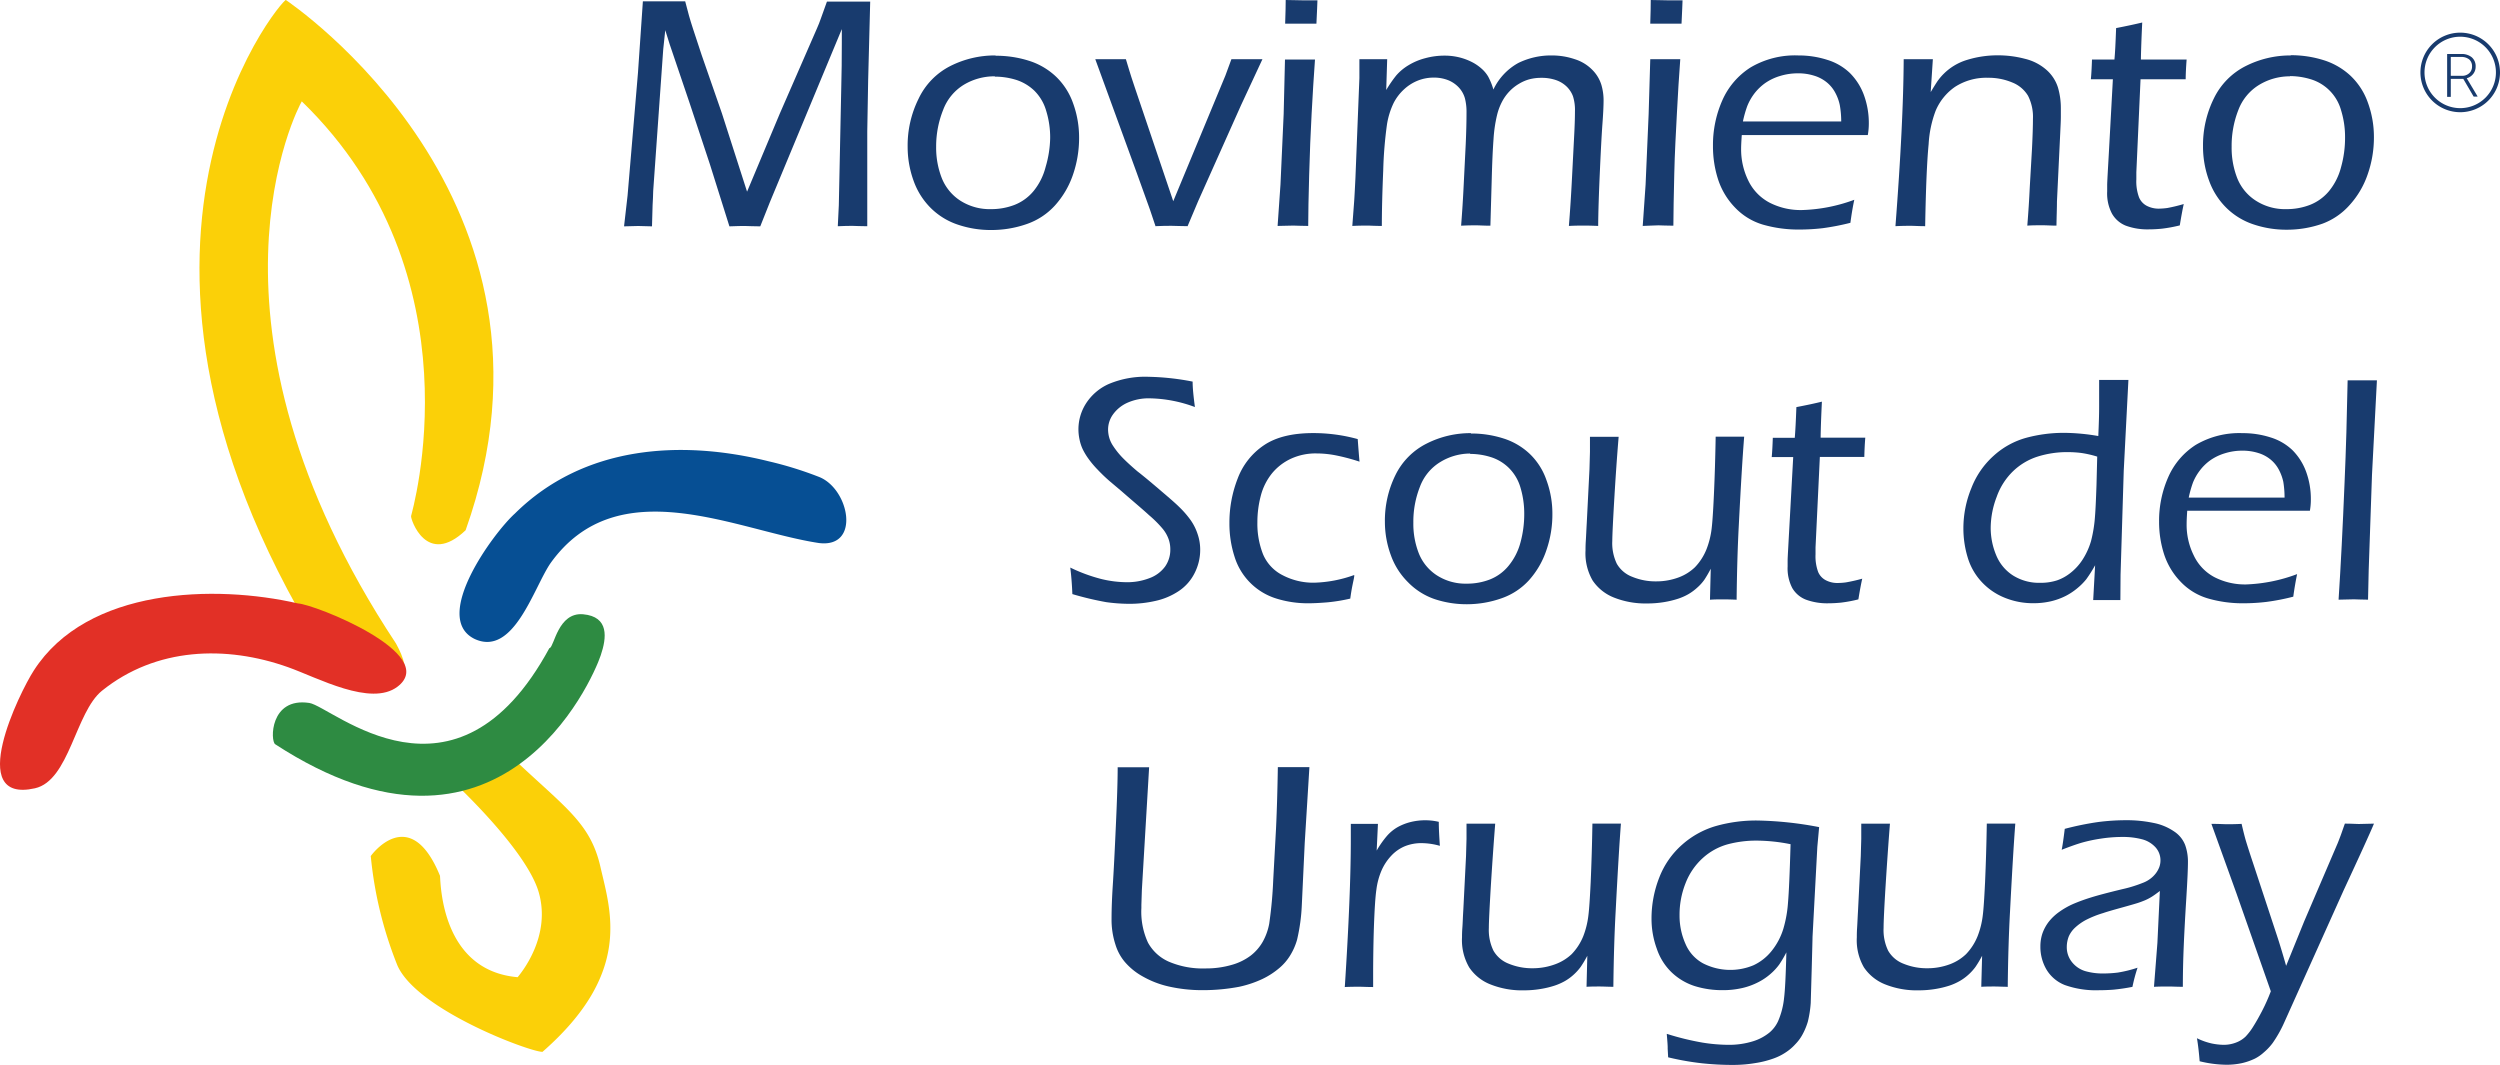 <svg xmlns="http://www.w3.org/2000/svg" viewBox="0 0 416.6 177.44"><title>msu-logo-h</title><g id="Capa_2" data-name="Capa 2"><g id="Capa_1-2" data-name="Capa 1"><path d="M104,37.65l.58-5.08,1.73-20.42L107.13.22l3.61,0,3.44,0,.63,2.38q.28,1,.69,2.25c.27.86.75,2.3,1.42,4.31l3.38,9.73,4.19,13.05,5.45-13,6.22-14.26c.22-.51.43-1,.64-1.63s.55-1.5,1-2.78c1.19,0,2.43,0,3.7,0l3.51,0-.34,13.08-.15,8.58c0,.81,0,1.61,0,2.41l0,6.28v3.54c0,.4,0,1.58,0,3.54-1.2,0-2-.06-2.41-.06-.57,0-1.4,0-2.5.06l.17-3.49.41-19.74q.09-3.31.09-7.37l0-2.25-12,28.87-1.59,4c-1.19,0-2-.06-2.5-.06s-1.45,0-2.64.06l-3.25-10.34-3.37-10.17-3.33-9.82c-.15-.44-.4-1.22-.74-2.36l-.34,3.21-1.67,23.58c0,.79-.07,1.57-.1,2.36s-.06,2-.1,3.54l-2.3-.06-2.35.06" style="fill:#183b6e"/><path d="M165.76,12.72a9.85,9.85,0,0,0-5.14,1.4,8.32,8.32,0,0,0-3.46,4.21A16.35,16.35,0,0,0,156,24.46a13.87,13.87,0,0,0,.94,5.22A8,8,0,0,0,160,33.42a9.08,9.08,0,0,0,5.15,1.43,10.74,10.74,0,0,0,3.89-.7,7.83,7.83,0,0,0,3.2-2.32,10.39,10.39,0,0,0,2-4A18,18,0,0,0,175,23a15,15,0,0,0-.66-4.52,7.71,7.71,0,0,0-2-3.39,7.81,7.81,0,0,0-3.07-1.8,12.09,12.09,0,0,0-3.46-.52m.12-3.48a18,18,0,0,1,5.48.82,11.61,11.61,0,0,1,4.51,2.61,11.37,11.37,0,0,1,2.9,4.49,16.64,16.64,0,0,1,1,5.74,18.77,18.77,0,0,1-1.05,6.25,14.75,14.75,0,0,1-3,5.07,11.36,11.36,0,0,1-4.66,3.06,17.87,17.87,0,0,1-5.91,1,17.06,17.06,0,0,1-5.54-.88,11.64,11.64,0,0,1-4.51-2.74,12.09,12.09,0,0,1-2.9-4.56,16.57,16.57,0,0,1-1-5.67,17.48,17.48,0,0,1,1.81-8A11.73,11.73,0,0,1,158.37,11,16.44,16.44,0,0,1,165.88,9.24Z" style="fill:#183b6e"/><path d="M192.54,37.65l-.93-2.77q-.47-1.35-2.2-6.12L182.52,9.87l2.64,0,2.46,0,.58,1.92c.16.55.45,1.43.85,2.63l6.46,19.11,8.69-20.94,1-2.72,2.58,0,2.59,0-3.56,7.65-7.15,16-1.76,4.17c-1.13,0-2-.06-2.66-.06s-1.57,0-2.74.06" style="fill:#183b6e"/><path d="M214.16,3.89c.06-1.71.09-3,.09-3.89,1,0,1.89.05,2.66.05,1,0,1.84,0,2.63,0,0,.57-.09,1.86-.17,3.89l-2.55,0-2.66,0M212.9,37.65l.48-6.91L213.91,19l.22-9.08,2.53,0,2.47,0c-.21,2.85-.39,5.84-.56,9s-.31,6.52-.41,10.22S218,35.6,218,37.65c-1.15,0-2-.06-2.47-.06S214.2,37.61,212.9,37.65Z" style="fill:#183b6e"/><path d="M225.35,37.65l.3-4c.06-.84.13-2.16.22-4L226.53,13c0-1.37,0-2.42,0-3.13l2.35,0q1.16,0,2.28,0L231,15a20.79,20.79,0,0,1,1.68-2.44,8.42,8.42,0,0,1,2-1.67,10.34,10.34,0,0,1,2.81-1.19,12.24,12.24,0,0,1,3.28-.43,10.22,10.22,0,0,1,2.33.27,9.86,9.86,0,0,1,2.12.77,7.51,7.51,0,0,1,1.67,1.13A5.36,5.36,0,0,1,248,12.78a11,11,0,0,1,.86,2.14A9.89,9.89,0,0,1,253,10.5a12.37,12.37,0,0,1,5.61-1.26,11.83,11.83,0,0,1,3.83.63,7,7,0,0,1,2.94,1.81,6.05,6.05,0,0,1,1.47,2.45,9.13,9.13,0,0,1,.37,2.57c0,.88-.06,2.19-.19,3.95s-.27,4.43-.43,8-.26,6.58-.28,9q-1.45-.06-2.28-.06c-.58,0-1.45,0-2.6.06q.3-3.7.52-8.06l.35-6.8c.09-1.65.14-3.07.14-4.25a7.51,7.51,0,0,0-.33-2.5,4.4,4.4,0,0,0-1.05-1.61,4.81,4.81,0,0,0-1.8-1.09,7.36,7.36,0,0,0-2.44-.37,7.68,7.68,0,0,0-2,.25,6.86,6.86,0,0,0-1.7.74,7.19,7.19,0,0,0-1.62,1.29,7.53,7.53,0,0,0-1.2,1.68,9.61,9.61,0,0,0-.85,2.28,23.22,23.22,0,0,0-.58,4q-.19,2.55-.3,6.72l-.22,7.68c-1.06,0-1.85-.06-2.38-.06s-1.33,0-2.5.06q.27-3.4.44-7l.33-6.63c.09-2.05.13-3.79.13-5.24a9,9,0,0,0-.27-2.37,4.42,4.42,0,0,0-1-1.78,5,5,0,0,0-1.82-1.24,6.43,6.43,0,0,0-2.36-.42,7.15,7.15,0,0,0-2.61.48A7.42,7.42,0,0,0,234,14.86a8.12,8.12,0,0,0-1.76,2.29,12.91,12.91,0,0,0-1.11,3.56,68.6,68.6,0,0,0-.63,7.7q-.23,5.48-.23,9.24c-1.17,0-2-.06-2.41-.06s-1.31,0-2.5.06" style="fill:#183b6e"/><path d="M275,3.89c.06-1.71.08-3,.08-3.89,1,0,1.9.05,2.66.05,1,0,1.85,0,2.64,0,0,.57-.09,1.86-.17,3.89l-2.55,0-2.66,0m-1.26,33.76.48-6.91L274.73,19,275,9.87l2.52,0,2.48,0c-.21,2.85-.4,5.84-.56,9S279.08,25.34,279,29s-.15,6.56-.15,8.61c-1.16,0-2-.06-2.48-.06S275,37.61,273.72,37.65Z" style="fill:#183b6e"/><path d="M290.47,20.24h16.35a15.5,15.5,0,0,0-.23-2.69,7.47,7.47,0,0,0-.71-2,5.64,5.64,0,0,0-1.41-1.78,6.11,6.11,0,0,0-2.14-1.15,8.68,8.68,0,0,0-2.7-.4,10,10,0,0,0-3,.44,8.65,8.65,0,0,0-2.5,1.2,8.5,8.5,0,0,0-1.84,1.8,9,9,0,0,0-1.12,2,18.29,18.29,0,0,0-.73,2.58M309,33.29c-.22,1-.44,2.28-.65,3.84a41,41,0,0,1-4.57.89,33.28,33.28,0,0,1-3.85.23,21.27,21.27,0,0,1-6.16-.82,10.53,10.53,0,0,1-4.67-2.87,12.11,12.11,0,0,1-2.8-4.67,17.93,17.93,0,0,1-.85-5.57A18.39,18.39,0,0,1,287,16.74a12.39,12.39,0,0,1,4.71-5.5,14.57,14.57,0,0,1,8-2,15.45,15.45,0,0,1,4.77.73,9.42,9.42,0,0,1,3.79,2.2,10.12,10.12,0,0,1,2.33,3.66,13.59,13.59,0,0,1,.82,4.76,11,11,0,0,1-.17,1.92H290.25c-.07,1-.11,1.78-.11,2.3a11.83,11.83,0,0,0,1.21,5.31,8.13,8.13,0,0,0,3.57,3.67A11.32,11.32,0,0,0,300.34,35,27.15,27.15,0,0,0,309,33.29Z" style="fill:#183b6e"/><path d="M315.86,37.65q1.32-17.19,1.37-27.78l2.47,0,2.39,0-.36,5.48c.45-.76.82-1.35,1.09-1.76a9.21,9.21,0,0,1,1.1-1.31A9.31,9.31,0,0,1,327.73,10a17.18,17.18,0,0,1,5.16-.78,17.57,17.57,0,0,1,4.55.58,8.39,8.39,0,0,1,3.61,1.87,6.52,6.52,0,0,1,1.89,2.92,12.22,12.22,0,0,1,.48,3.49c0,.24,0,.69,0,1.37s-.05,1.56-.1,2.66l-.55,11.49c0,1.09-.06,2.44-.08,4-.82,0-1.6-.06-2.33-.06-.9,0-1.74,0-2.53.06q.27-3.32.41-6.39l.37-6.39c.11-2.19.16-3.85.16-5a7.76,7.76,0,0,0-.82-3.86,5.34,5.34,0,0,0-2.64-2.22,10.17,10.17,0,0,0-4.06-.78,9.61,9.61,0,0,0-5.46,1.51,9.14,9.14,0,0,0-3.24,4A18.54,18.54,0,0,0,321.39,24c-.28,2.88-.47,7.43-.58,13.69-1,0-1.82-.06-2.38-.06s-1.42,0-2.57.06" style="fill:#183b6e"/><path d="M363.9,34c-.2.89-.42,2.08-.66,3.56a24.12,24.12,0,0,1-3,.55c-.73.07-1.42.11-2.08.11a10.43,10.43,0,0,1-3.93-.62,4.61,4.61,0,0,1-2.29-2,7.19,7.19,0,0,1-.8-3.69c0-.2,0-.56,0-1.07s.11-2.29.28-5.34l.67-12.29h-3.67c.08-.77.14-1.86.19-3.29h3.74c.1-1,.19-2.77.28-5.24q2.57-.5,4.35-.93c-.13,2.71-.2,4.76-.22,6.17h7.62c-.09,1.15-.15,2.25-.16,3.29H356.7L356,28.71l0,1.18a7.68,7.68,0,0,0,.45,3,2.8,2.8,0,0,0,1.35,1.44,4.33,4.33,0,0,0,1.89.44,11.36,11.36,0,0,0,1.48-.11A26.79,26.79,0,0,0,363.9,34" style="fill:#183b6e"/><path d="M381.63,12.72a9.84,9.84,0,0,0-5.13,1.4A8.34,8.34,0,0,0,373,18.33a16.34,16.34,0,0,0-1.12,6.13,13.88,13.88,0,0,0,.93,5.22,7.94,7.94,0,0,0,3.07,3.74,9,9,0,0,0,5.14,1.43,10.74,10.74,0,0,0,3.89-.7,7.86,7.86,0,0,0,3.21-2.32,10.38,10.38,0,0,0,2-4,18,18,0,0,0,.66-4.92,15,15,0,0,0-.66-4.52,7.5,7.5,0,0,0-5.08-5.19,12,12,0,0,0-3.46-.52m.12-3.48a18.11,18.11,0,0,1,5.49.82,11.69,11.69,0,0,1,4.51,2.61,11.35,11.35,0,0,1,2.89,4.49,16.65,16.65,0,0,1,1,5.74,18.53,18.53,0,0,1-1.06,6.25,14.59,14.59,0,0,1-3,5.07A11.3,11.3,0,0,1,387,37.28a17.87,17.87,0,0,1-5.91,1,17.1,17.1,0,0,1-5.54-.88A11.64,11.64,0,0,1,371,34.63a12.07,12.07,0,0,1-2.89-4.56,16.34,16.34,0,0,1-1-5.67,17.61,17.61,0,0,1,1.81-8A11.78,11.78,0,0,1,374.24,11,16.44,16.44,0,0,1,381.75,9.24Z" style="fill:#183b6e"/><path d="M178.7,99c-.07-1.69-.19-3.17-.35-4.42a27,27,0,0,0,5.11,1.89,18.19,18.19,0,0,0,4.35.55,10.19,10.19,0,0,0,3.74-.68,5.59,5.59,0,0,0,2.6-1.93,4.86,4.86,0,0,0,.87-2.86,5,5,0,0,0-.3-1.75,5.78,5.78,0,0,0-.95-1.66,19.08,19.08,0,0,0-2.28-2.28c-1.08-1-2.61-2.27-4.59-4l-2-1.69a27.38,27.38,0,0,1-2-1.92,15.56,15.56,0,0,1-1.53-1.82,10.63,10.63,0,0,1-.95-1.58,7.15,7.15,0,0,1-.52-1.58,8.15,8.15,0,0,1-.19-1.78A8,8,0,0,1,181,67.19,8.72,8.72,0,0,1,184.74,64a15.6,15.6,0,0,1,6.69-1.21,41.81,41.81,0,0,1,7.31.8c0,1.15.16,2.57.38,4.24a22.48,22.48,0,0,0-7.45-1.45,8.71,8.71,0,0,0-3.86.76,5.93,5.93,0,0,0-2.36,1.95,4.33,4.33,0,0,0-.8,2.44,5.15,5.15,0,0,0,.21,1.46,4.93,4.93,0,0,0,.65,1.35A13.11,13.11,0,0,0,187,76.21c.61.63,1.45,1.41,2.52,2.32.27.21,1.29,1,3.07,2.52s3.07,2.6,3.88,3.4a15.9,15.9,0,0,1,1.95,2.24,8.74,8.74,0,0,1,1.12,2.22A8,8,0,0,1,200,91.5a8.52,8.52,0,0,1-.93,4,7.76,7.76,0,0,1-2.65,3,11.39,11.39,0,0,1-3.85,1.63,19.32,19.32,0,0,1-4.42.49,28.3,28.3,0,0,1-3.82-.28A51.54,51.54,0,0,1,178.7,99" style="fill:#183b6e"/><path d="M225.68,95.86c0,.29-.13.82-.29,1.6s-.28,1.54-.38,2.29a28.43,28.43,0,0,1-3.77.62c-1.21.1-2.26.16-3.18.16a17.49,17.49,0,0,1-5.34-.78,10.54,10.54,0,0,1-7-7,17.92,17.92,0,0,1-.85-5.56,20.2,20.2,0,0,1,1.39-7.48,11.55,11.55,0,0,1,4.4-5.54c2-1.34,4.72-2,8.17-2a27.61,27.61,0,0,1,7.42,1c.11,1.52.21,2.77.3,3.76a33.52,33.52,0,0,0-4.16-1.09,17,17,0,0,0-3-.28,9.82,9.82,0,0,0-4.22.86,9,9,0,0,0-3.18,2.43,9.88,9.88,0,0,0-1.89,3.76,17.29,17.29,0,0,0-.57,4.42,13.9,13.9,0,0,0,.93,5.3,6.92,6.92,0,0,0,3.29,3.53,11,11,0,0,0,5.26,1.24,21.16,21.16,0,0,0,6.6-1.26" style="fill:#183b6e"/><path d="M245,75.58A9.54,9.54,0,0,0,240,77a8.12,8.12,0,0,0-3.38,4.11,15.84,15.84,0,0,0-1.1,6,13.51,13.51,0,0,0,.91,5.1,7.81,7.81,0,0,0,3,3.66,8.82,8.82,0,0,0,5,1.39,10.49,10.49,0,0,0,3.8-.68,7.62,7.62,0,0,0,3.13-2.26,10.25,10.25,0,0,0,2-3.88,18,18,0,0,0,.64-4.81,15.09,15.09,0,0,0-.64-4.42,7.57,7.57,0,0,0-2-3.31,7.49,7.49,0,0,0-3-1.75,11.5,11.5,0,0,0-3.38-.51m.12-3.4a17.56,17.56,0,0,1,5.36.8,11.3,11.3,0,0,1,4.41,2.55,11,11,0,0,1,2.82,4.39,16.13,16.13,0,0,1,1,5.6,18.15,18.15,0,0,1-1,6.11,14.22,14.22,0,0,1-2.9,5,11.1,11.1,0,0,1-4.55,3,17.35,17.35,0,0,1-5.78,1,16.89,16.89,0,0,1-5.41-.86A11.32,11.32,0,0,1,234.61,97a12,12,0,0,1-2.83-4.46,16.1,16.1,0,0,1-1-5.54,17.15,17.15,0,0,1,1.77-7.86,11.55,11.55,0,0,1,5.2-5.23A16.08,16.08,0,0,1,245.13,72.18Z" style="fill:#183b6e"/><path d="M289.43,99.94q-1.32-.06-2.25-.06c-.72,0-1.46,0-2.23.06l.13-5.17A18.9,18.9,0,0,1,284,96.63a7.59,7.59,0,0,1-1.16,1.28A8.57,8.57,0,0,1,281.37,99a9.33,9.33,0,0,1-1.73.77,15.67,15.67,0,0,1-2.31.56,17,17,0,0,1-2.83.23,14.22,14.22,0,0,1-5.59-1,7.67,7.67,0,0,1-3.51-2.82,9,9,0,0,1-1.19-5c0-.32,0-.87.05-1.64s.09-1.77.16-3l.45-8.92.08-2.87q0-1,0-2.52l2.47,0,2.31,0q-.39,4.69-.72,10.26t-.34,7.13a7.91,7.91,0,0,0,.76,3.77A5,5,0,0,0,272,96.12a10.13,10.13,0,0,0,4,.76,10.63,10.63,0,0,0,3.81-.69,7.88,7.88,0,0,0,2.63-1.66,9.31,9.31,0,0,0,1.93-3,13.93,13.93,0,0,0,.86-3.46c.12-1,.25-2.85.37-5.49.15-3.22.24-6.49.3-9.81l2.49,0,2.26,0q-.39,4.83-.89,14.66-.29,5.42-.37,12.49" style="fill:#183b6e"/><path d="M310.33,96.4c-.2.88-.41,2-.65,3.48a22.75,22.75,0,0,1-2.89.54c-.72.07-1.39.11-2,.11a10.23,10.23,0,0,1-3.84-.6A4.53,4.53,0,0,1,298.67,98a7.07,7.07,0,0,1-.78-3.6c0-.2,0-.54,0-1s.11-2.25.27-5.23l.66-12h-3.58q.11-1.12.18-3.21h3.66c.09-1,.18-2.71.27-5.12,1.67-.32,3.09-.62,4.25-.91q-.19,4-.21,6h7.44c-.09,1.12-.14,2.2-.16,3.21h-7.41l-.72,15.09,0,1.15a7.56,7.56,0,0,0,.44,2.94,2.76,2.76,0,0,0,1.33,1.4,4.11,4.11,0,0,0,1.84.43,10.83,10.83,0,0,0,1.45-.1,27.48,27.48,0,0,0,2.73-.62" style="fill:#183b6e"/><path d="M349.48,76.09a17.07,17.07,0,0,0-2.75-.62,18.81,18.81,0,0,0-2.21-.13,16.37,16.37,0,0,0-4.92.73,10.5,10.5,0,0,0-4.12,2.43,11.06,11.06,0,0,0-2.75,4.29,14.64,14.64,0,0,0-1,5.09,11.8,11.8,0,0,0,.92,4.65,7.26,7.26,0,0,0,2.82,3.38A8.17,8.17,0,0,0,340,97.12a8.79,8.79,0,0,0,2.79-.41A7.54,7.54,0,0,0,345,95.49,9,9,0,0,0,347,93.32a11.77,11.77,0,0,0,1.45-3.16,22.69,22.69,0,0,0,.67-4.26q.11-1.32.24-5.07Zm3.86,23.9-2.2,0h-2.33l.32-5.79a23.42,23.42,0,0,1-1.47,2.32A10.1,10.1,0,0,1,346.19,98a10.5,10.5,0,0,1-1.95,1.3,11.16,11.16,0,0,1-2.48.9,12.86,12.86,0,0,1-2.89.32,12.5,12.5,0,0,1-4.87-.94,10.6,10.6,0,0,1-3.84-2.68,10.25,10.25,0,0,1-2.28-4.06,16.57,16.57,0,0,1-.7-4.84,17.59,17.59,0,0,1,1.32-6.64,14,14,0,0,1,3.71-5.4,13.36,13.36,0,0,1,5.42-3,24,24,0,0,1,6.43-.83,34.65,34.65,0,0,1,5.6.53c.09-1.95.14-3.56.14-4.85q0-2.79,0-4.5l2.44,0,2.44,0-.78,15.13-.53,17.34Z" style="fill:#183b6e"/><path d="M364.7,82.92h16a16.45,16.45,0,0,0-.21-2.63,7.87,7.87,0,0,0-.7-1.94,5.54,5.54,0,0,0-1.38-1.74,5.91,5.91,0,0,0-2.09-1.12,8.59,8.59,0,0,0-2.64-.39,9.62,9.62,0,0,0-2.91.43,8.49,8.49,0,0,0-2.44,1.17,8.09,8.09,0,0,0-1.79,1.76,8.61,8.61,0,0,0-1.1,1.94,18.28,18.28,0,0,0-.71,2.52m18.06,12.76c-.21,1-.43,2.23-.64,3.75a36.64,36.64,0,0,1-4.46.87,31.92,31.92,0,0,1-3.77.23,20.73,20.73,0,0,1-6-.81,10.24,10.24,0,0,1-4.56-2.8,11.84,11.84,0,0,1-2.74-4.57,17.63,17.63,0,0,1-.83-5.43,18,18,0,0,1,1.53-7.42,12.15,12.15,0,0,1,4.59-5.37,14.29,14.29,0,0,1,7.79-1.95,15,15,0,0,1,4.66.71A9.16,9.16,0,0,1,382,75a9.91,9.91,0,0,1,2.28,3.58,13.2,13.2,0,0,1,.8,4.65,10.6,10.6,0,0,1-.16,1.88H364.48c-.07,1-.1,1.73-.1,2.25a11.43,11.43,0,0,0,1.18,5.18A7.91,7.91,0,0,0,369,96.17a11.12,11.12,0,0,0,5.31,1.22A26.63,26.63,0,0,0,382.76,95.68Z" style="fill:#183b6e"/><path d="M389.7,99.94q.54-8.25,1-19.56c.24-5.49.4-11.16.51-17l2.5,0,2.38,0-.82,15.73L394.72,95l-.11,4.93c-1.05,0-1.84-.06-2.36-.06l-2.55.06" style="fill:#183b6e"/><path d="M186.23,127.86l2.65,0,2.61,0-1.21,20.45-.08,2.49v.51a12.27,12.27,0,0,0,1.1,5.77,7.3,7.3,0,0,0,3.49,3.18,14.34,14.34,0,0,0,6.07,1.12,15.37,15.37,0,0,0,4.56-.64,9.46,9.46,0,0,0,3-1.5,7.85,7.85,0,0,0,2-2.3,9.86,9.86,0,0,0,1.08-3,71.1,71.1,0,0,0,.67-7.29l.47-8.63c.15-3.18.24-6.57.3-10.18l2.76,0,2.5,0-.78,12.62-.49,10.45a30.83,30.83,0,0,1-.78,5.66,10.32,10.32,0,0,1-1.18,2.68,8.61,8.61,0,0,1-1.71,2,12.92,12.92,0,0,1-2.92,1.9,17.87,17.87,0,0,1-3.86,1.29,32.34,32.34,0,0,1-6.05.56,25.24,25.24,0,0,1-5.71-.62,15.69,15.69,0,0,1-4.23-1.63,10.76,10.76,0,0,1-3.08-2.49,8.15,8.15,0,0,1-1.53-2.85,13.32,13.32,0,0,1-.65-4.26q0-2.49.21-5.7t.5-9.7c.2-4.33.31-7.63.31-9.92" style="fill:#183b6e"/><path d="M224.1,164.44q1-15.47,1-24.68l0-2.47,2.25,0,2.27,0-.21,4.45a15.82,15.82,0,0,1,1.76-2.5,7,7,0,0,1,1.72-1.4A8.92,8.92,0,0,1,235,137a10.08,10.08,0,0,1,2.53-.31,9.91,9.91,0,0,1,2.23.26c0,1.18.08,2.51.18,4a11.41,11.41,0,0,0-3-.45,7.33,7.33,0,0,0-2.84.52,6.53,6.53,0,0,0-2.26,1.58,8.58,8.58,0,0,0-1.65,2.53,11.76,11.76,0,0,0-.82,3.06c-.19,1.25-.33,3.53-.44,6.83-.07,2.41-.11,5-.11,7.66v1.8c-1,0-1.74-.05-2.33-.05s-1.35,0-2.44.05" style="fill:#183b6e"/><path d="M268.85,164.44c-.87,0-1.62-.05-2.25-.05s-1.46,0-2.22.05l.13-5.17a18.9,18.9,0,0,1-1.11,1.86,8.64,8.64,0,0,1-1.17,1.29,8.05,8.05,0,0,1-1.43,1.05,9.64,9.64,0,0,1-1.73.77,15.52,15.52,0,0,1-2.32.56,16.89,16.89,0,0,1-2.83.23,14.13,14.13,0,0,1-5.58-1,7.56,7.56,0,0,1-3.51-2.82,9,9,0,0,1-1.2-5c0-.32,0-.87.06-1.64s.08-1.76.16-3l.45-8.92.08-2.87c0-.66,0-1.5,0-2.52l2.47,0,2.31,0q-.37,4.69-.72,10.27c-.22,3.71-.34,6.09-.34,7.12a7.9,7.9,0,0,0,.77,3.77,5,5,0,0,0,2.54,2.17,10.18,10.18,0,0,0,4,.76,10.71,10.71,0,0,0,3.81-.69A7.93,7.93,0,0,0,261.9,159a9.32,9.32,0,0,0,1.94-3,14,14,0,0,0,.85-3.46c.13-1,.25-2.85.38-5.49q.21-4.82.29-9.81l2.5,0,2.25,0q-.37,4.83-.88,14.66-.3,5.42-.38,12.49" style="fill:#183b6e"/><path d="M298.34,140.67a29.23,29.23,0,0,0-5.59-.59,18.4,18.4,0,0,0-4.87.62,10.27,10.27,0,0,0-4.09,2.25,11,11,0,0,0-2.91,4.23,14.24,14.24,0,0,0-1,5.39,11.47,11.47,0,0,0,1,4.74,6.6,6.6,0,0,0,2.93,3.23,10,10,0,0,0,8.37.32,8.37,8.37,0,0,0,3-2.34,11,11,0,0,0,2-3.76,20.38,20.38,0,0,0,.78-4.44q.21-2.35.42-9.65m-20.59,31.62a44.85,44.85,0,0,0,5.92,1.45,28.14,28.14,0,0,0,4.34.37,13.39,13.39,0,0,0,4.13-.61,8.12,8.12,0,0,0,2.7-1.45,5.46,5.46,0,0,0,1.42-1.88,13,13,0,0,0,1-3.88q.24-1.9.38-7.59a19.08,19.08,0,0,1-1.17,2,9.26,9.26,0,0,1-1.41,1.54,9.83,9.83,0,0,1-2.06,1.41,11.34,11.34,0,0,1-2.73,1A14.25,14.25,0,0,1,287,165a15.33,15.33,0,0,1-4.56-.67,10,10,0,0,1-3.81-2.23,9.75,9.75,0,0,1-2.54-4,14.53,14.53,0,0,1-.88-5,18.63,18.63,0,0,1,1.3-6.89,14,14,0,0,1,3.81-5.46,14.61,14.61,0,0,1,5.65-3.11,24.67,24.67,0,0,1,6.9-.91,59.35,59.35,0,0,1,10.27,1.1l-.3,3.29-.8,15c0,.3-.05,2.12-.14,5.46l-.16,5.55a18.2,18.2,0,0,1-.48,3.11,10.94,10.94,0,0,1-.86,2.09,7.2,7.2,0,0,1-1.21,1.66,8.19,8.19,0,0,1-1.63,1.39,9.16,9.16,0,0,1-2,1,16.28,16.28,0,0,1-3.11.78,22.35,22.35,0,0,1-3.64.3,48.69,48.69,0,0,1-5.16-.27,45.21,45.21,0,0,1-5.67-1l-.08-1.47C277.92,174.32,277.85,173.52,277.75,172.29Z" style="fill:#183b6e"/><path d="M334.64,164.44c-.87,0-1.63-.05-2.25-.05s-1.46,0-2.23.05l.14-5.17a18.9,18.9,0,0,1-1.11,1.86,8.64,8.64,0,0,1-1.17,1.29,8.11,8.11,0,0,1-1.44,1.05,9.53,9.53,0,0,1-1.72.77,15.83,15.83,0,0,1-2.32.56,17,17,0,0,1-2.83.23,14.22,14.22,0,0,1-5.59-1,7.67,7.67,0,0,1-3.51-2.82,9,9,0,0,1-1.19-5c0-.32,0-.87.05-1.64s.09-1.76.16-3l.45-8.92.08-2.87q0-1,0-2.52l2.47,0,2.31,0q-.37,4.69-.72,10.27c-.23,3.71-.34,6.09-.34,7.12a7.91,7.91,0,0,0,.76,3.77,5,5,0,0,0,2.55,2.17,10.18,10.18,0,0,0,4,.76,10.62,10.62,0,0,0,3.8-.69,7.88,7.88,0,0,0,2.63-1.66,9.31,9.31,0,0,0,1.93-3,13.93,13.93,0,0,0,.86-3.46c.13-1,.25-2.85.38-5.49q.21-4.82.29-9.81l2.49,0,2.26,0q-.37,4.83-.88,14.66-.3,5.42-.38,12.49" style="fill:#183b6e"/><path d="M343.56,141.61c.16-.79.33-2,.51-3.49a49.19,49.19,0,0,1,5.59-1.14,36.78,36.78,0,0,1,4.62-.3,21.66,21.66,0,0,1,4.52.44,9.18,9.18,0,0,1,3.49,1.43,4.77,4.77,0,0,1,1.85,2.28,8.32,8.32,0,0,1,.46,2.76c0,1.23-.1,3.3-.28,6.2s-.33,5.59-.43,8.06-.14,4.66-.14,6.59c-1,0-1.76-.05-2.37-.05s-1.38,0-2.44.05l.57-7.32.41-8.65q-.94.72-1.41,1a8,8,0,0,1-1.06.55c-.39.16-.82.33-1.3.48s-1.39.41-2.76.79-2.34.66-2.91.86a16.87,16.87,0,0,0-2.92,1.17,8.68,8.68,0,0,0-1.8,1.29,4.52,4.52,0,0,0-1,1.39,4.81,4.81,0,0,0-.35,1.8,3.93,3.93,0,0,0,.86,2.52,4.48,4.48,0,0,0,2.16,1.49,10.49,10.49,0,0,0,3.12.41,19.68,19.68,0,0,0,2.36-.15,21,21,0,0,0,3.29-.81,28.16,28.16,0,0,0-.85,3.19,32.06,32.06,0,0,1-3.19.47c-.82.06-1.6.09-2.33.09a15.44,15.44,0,0,1-5.74-.86,6.18,6.18,0,0,1-3.08-2.61,7.46,7.46,0,0,1-1-3.82,6.73,6.73,0,0,1,.36-2.23,7.05,7.05,0,0,1,1-1.84,8.31,8.31,0,0,1,1.75-1.67,13,13,0,0,1,2.39-1.36,30.28,30.28,0,0,1,2.91-1.06c1.11-.35,2.88-.82,5.33-1.41a19.71,19.71,0,0,0,2-.55c.56-.18,1.05-.37,1.48-.54a4.82,4.82,0,0,0,1.12-.64,4.62,4.62,0,0,0,.89-.88,4.16,4.16,0,0,0,.59-1.06,3.31,3.31,0,0,0,.19-1.07,3.23,3.23,0,0,0-.86-2.25,4.58,4.58,0,0,0-2.24-1.31,12.53,12.53,0,0,0-3.26-.38,23.39,23.39,0,0,0-3.58.28,24.91,24.91,0,0,0-3.16.67c-.88.26-2,.65-3.31,1.17" style="fill:#183b6e"/><path d="M366.55,176.85q-.18-2.26-.45-3.84a10.84,10.84,0,0,0,2.49.88,10.44,10.44,0,0,0,2,.22,5.71,5.71,0,0,0,2-.37,4.65,4.65,0,0,0,1.61-1,9.93,9.93,0,0,0,1.3-1.71c.46-.73.94-1.58,1.45-2.56a30.84,30.84,0,0,0,1.46-3.28l-5.71-16.27-4.19-11.63c1.3,0,2.17.06,2.6.06s1.31,0,2.43-.06c.29,1.25.53,2.21.73,2.87s.62,2,1.29,4l4.05,12.29q.67,2.1,1.35,4.5l3-7.39,5.61-13.09c.16-.4.31-.8.47-1.22s.38-1.09.71-2c1.13,0,1.93.06,2.37.06l2.48-.06q-1,2.39-5.06,11.12l-9.93,22.09a20.35,20.35,0,0,1-1.91,3.37,9.45,9.45,0,0,1-1.5,1.58,6.68,6.68,0,0,1-1.45,1,10.29,10.29,0,0,1-2.15.75,12.25,12.25,0,0,1-2.57.27,19.48,19.48,0,0,1-4.51-.59" style="fill:#183b6e"/><path d="M416.26,12.06A6.29,6.29,0,1,1,410,5.78,6.29,6.29,0,0,1,416.26,12.06Z" style="fill:none;stroke:#183b6e;stroke-miterlimit:10;stroke-width:0.678px"/><path d="M408.4,12.63h1.85a1.68,1.68,0,0,0,1.22-.43,1.46,1.46,0,0,0,.47-1.12,1.48,1.48,0,0,0-.48-1.18,2.08,2.08,0,0,0-1.36-.41h-1.7Zm2.08.51H408.4v3h-.61V9h2.33a2.63,2.63,0,0,1,1.78.55,1.94,1.94,0,0,1,.64,1.55,1.92,1.92,0,0,1-.4,1.21,2.11,2.11,0,0,1-1.08.73l1.79,3v.06h-.64Z" style="fill:#183b6e"/><path d="M57.61,114.45c1.16.59,14.24,3.33,8.38-7.21C30.66,53.79,49.71,17.83,50.29,16.89,80.26,46,68.59,85.51,68.5,86s2.57,8.57,9.09,2.36C97.23,33.16,48.1.35,47.64,0s-38,43.21,10,114.41" style="fill:#fbd008;fill-rule:evenodd"/><path d="M61.79,142.71a65.6,65.6,0,0,0,4.43,18.16c3.25,7.44,22.17,14.45,24.18,14.41,15-13.13,11.35-23.39,9.66-30.81s-5.94-9.91-14.66-18.2S75,129.77,75,129.77s12.68,11.61,14.78,18.94-2.91,13.39-3.52,14.13c-12.71-1.11-12.81-15.49-12.94-16.9-5-12.23-11.46-3.45-11.57-3.23" style="fill:#fbd008;fill-rule:evenodd"/><path d="M49.63,100.55c-13.73-3.16-35.11-2.67-44,11.19-2.36,3.63-11.5,22.25.19,19.62,5.76-1.29,6.73-12.67,11.18-16.26,9-7.24,20.66-7.6,31-3.92,4.94,1.75,13.82,6.63,18.25,3.24,7.08-5.42-13.81-13.74-16.64-13.87" style="fill:#e23026;fill-rule:evenodd"/><path d="M128,76.85c-14.45-3.59-30.69-2.67-42.21,8.74-3.46,3.11-14,17.33-6.69,20.89,6.5,3,9.83-8.53,12.63-12.62,11.27-15.76,31-5.45,44.73-3.37,7.06.89,5.06-9.17-.09-11.06A60.73,60.73,0,0,0,128,76.85" style="fill:#064f94;fill-rule:evenodd"/><path d="M91.55,108c-15.66,28.94-36.16,9.75-40,9.14-6.59-1-6.52,6.35-5.69,6.88,37.51,24.42,52.83-10.57,54.24-14.8,1-2.94,1.44-6.46-2.94-6.86-4.17-.35-4.8,5.38-5.56,5.64" style="fill:#2e8b42;fill-rule:evenodd"/></g></g></svg>